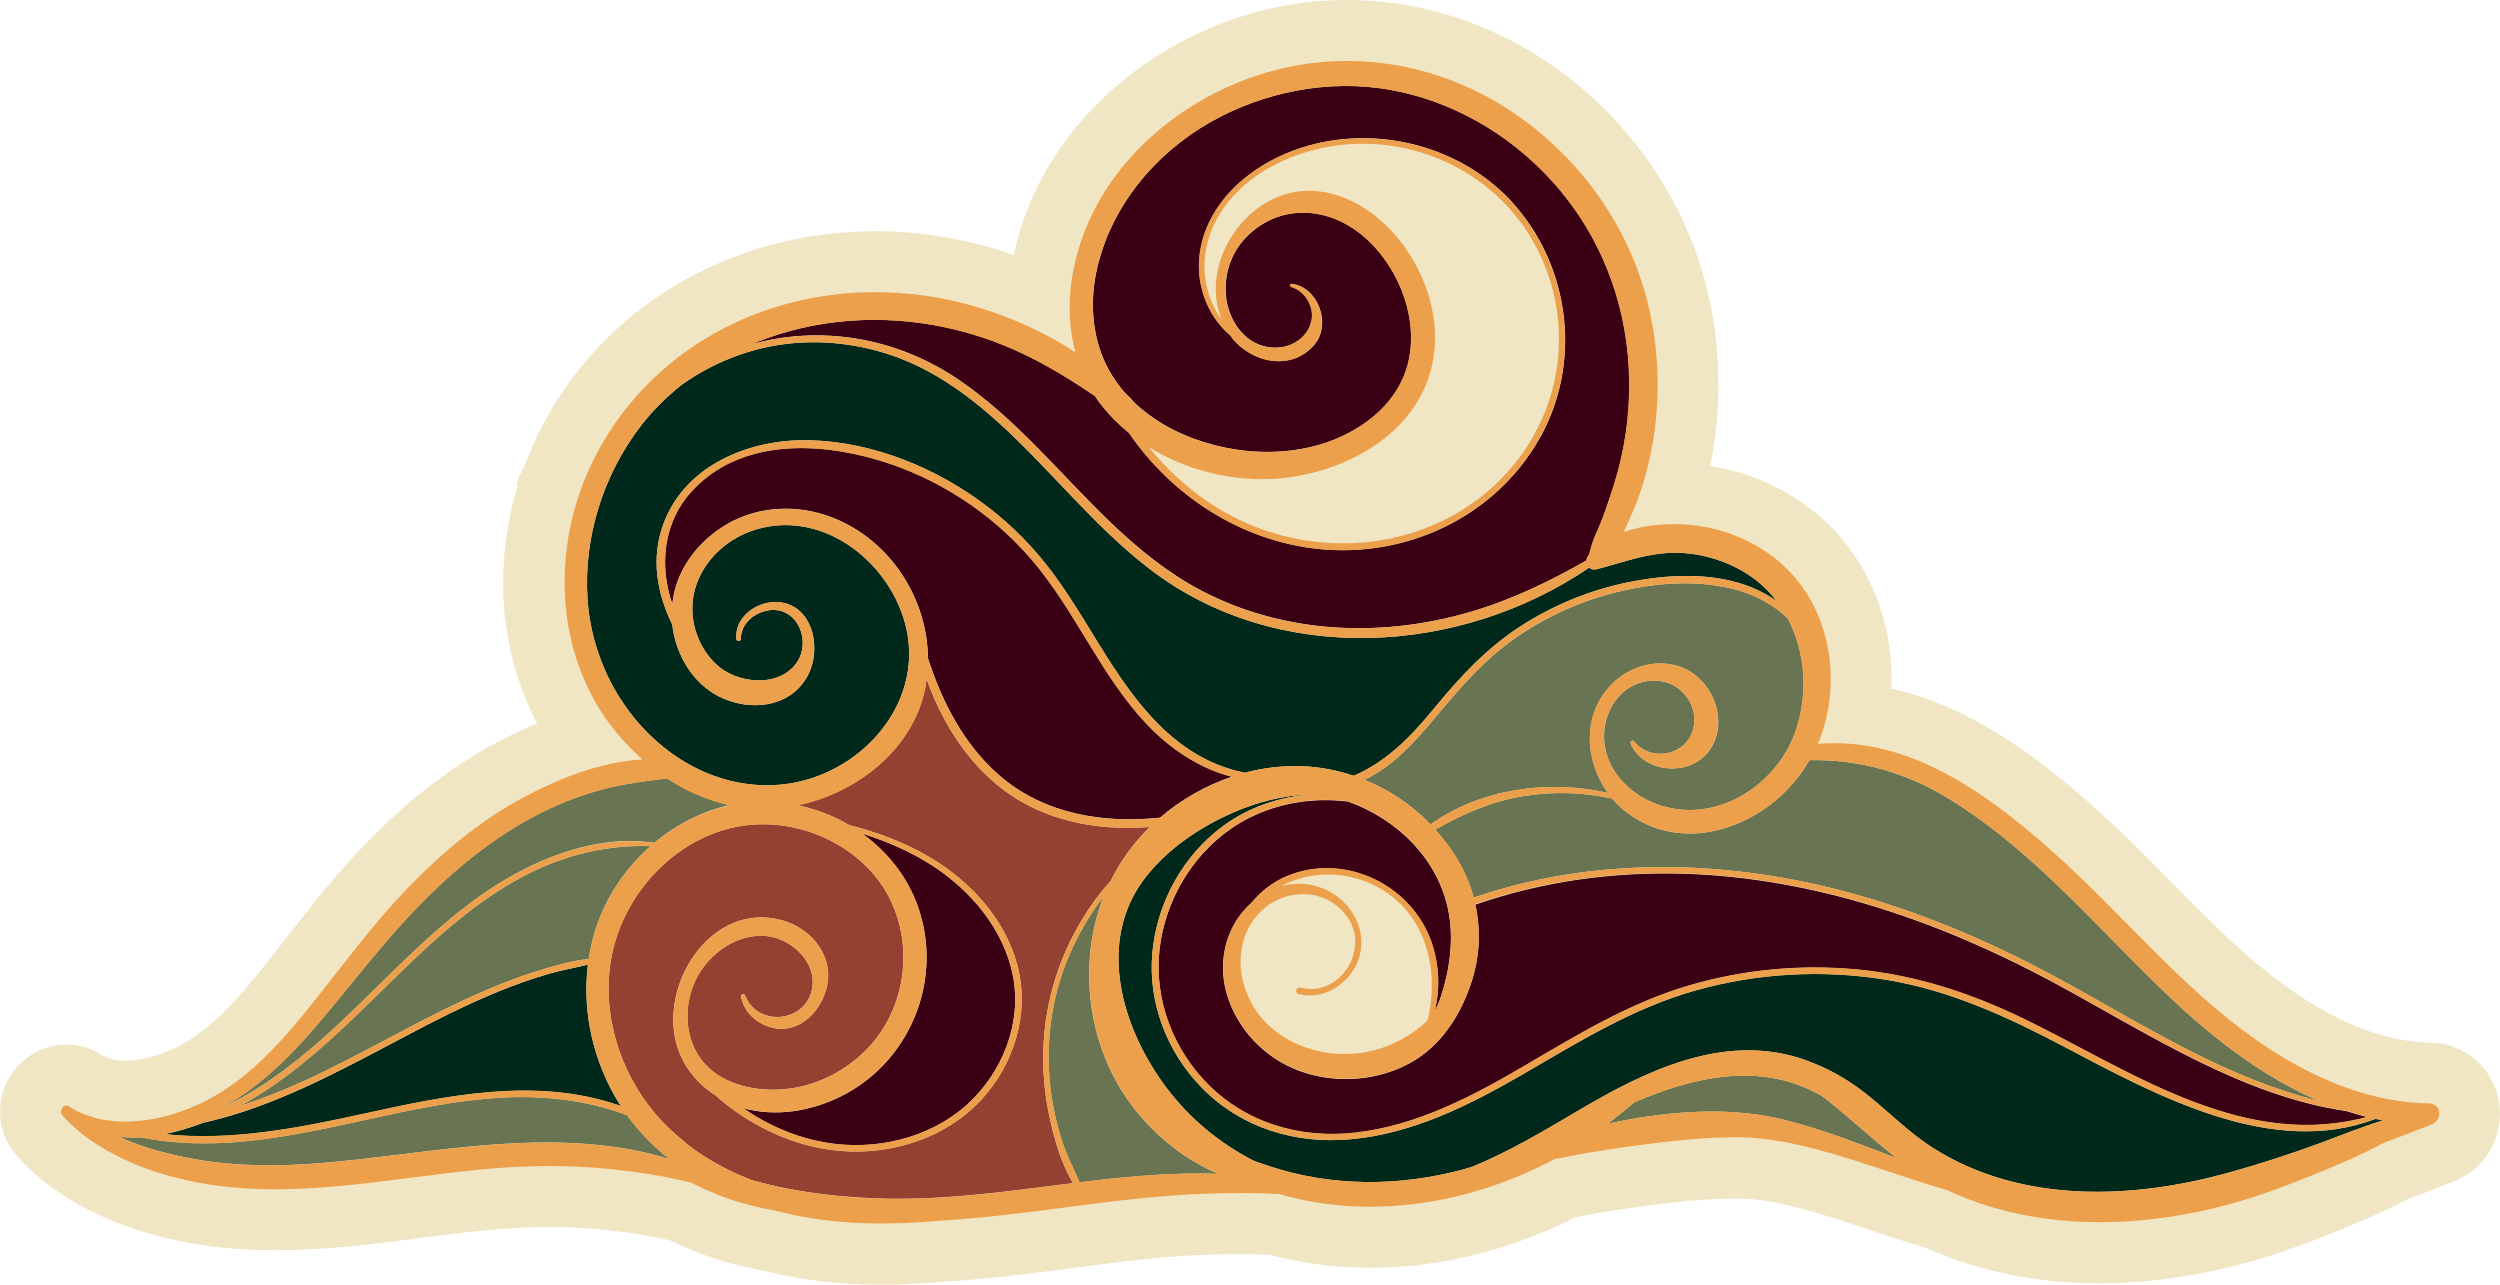 <svg width="144" height="74" viewBox="0 0 144 74" fill="none" xmlns="http://www.w3.org/2000/svg">
<g clip-path="url(#clip0_774_8020)">
<path d="M3.826 60.17C4.561 60.17 5.277 60.386 5.898 60.785L6.36 60.975C6.405 60.995 6.5 61.026 6.5 61.026C6.709 61.071 6.943 61.096 7.203 61.096C8.134 61.096 9.287 60.785 10.288 60.265C12.239 59.251 13.868 57.336 15.236 55.617C15.667 55.078 16.091 54.533 16.516 53.988C17.872 52.257 19.265 50.468 20.881 48.788C23.447 46.118 26 44.14 28.692 42.726C29.452 42.327 30.206 41.978 30.941 41.673C28.876 37.748 28.413 33.011 29.693 28.401C29.731 28.262 29.782 28.122 29.82 27.977L29.731 27.945C29.782 27.805 29.832 27.666 29.883 27.526C29.902 27.482 29.915 27.444 29.934 27.4C30.2 26.854 30.441 26.296 30.662 25.732C32.341 21.908 35.179 18.662 38.892 16.442C42.319 14.394 46.304 13.316 50.422 13.316C51.581 13.316 52.747 13.405 53.894 13.576C55.427 13.805 56.935 14.179 58.398 14.686C58.848 12.511 59.773 10.368 61.129 8.446C64.036 4.337 68.617 1.395 73.698 0.38C74.965 0.127 76.27 0 77.569 0C81.338 0 85.057 1.059 88.332 3.069C92.684 5.739 96.017 9.835 97.708 14.603C99.083 18.471 99.343 22.809 98.513 26.842C100.869 27.216 103.023 28.205 104.81 29.739C107.636 32.175 109.099 35.884 108.947 39.663C113.502 40.678 117.347 43.614 120.331 46.233C121.991 47.691 123.531 49.251 125.013 50.76C127.636 53.417 130.113 55.928 133.04 57.735C135.466 59.232 137.791 60.012 139.945 60.05C141.935 60.081 143.575 61.464 143.93 63.404C144.285 65.364 143.202 67.317 141.345 68.052C140.477 68.394 139.603 68.731 138.735 69.048C138.076 69.396 137.354 69.745 136.48 70.126C134.852 70.842 133.224 71.489 131.646 72.034C128.206 73.239 124.582 73.886 121.149 73.918H120.889C117.354 73.918 114.047 73.245 111.057 71.927C111.019 71.914 110.987 71.895 110.955 71.882C109.853 71.559 108.77 71.197 107.718 70.849C106.426 70.417 105.196 70.011 103.967 69.675C102.371 69.238 101.18 69.041 100.109 69.035H99.97C98.836 69.035 97.6 69.117 96.086 69.301C94.439 69.498 92.684 69.726 90.993 70.069C90.898 70.088 90.796 70.107 90.701 70.126C89.308 70.842 87.8 71.445 86.216 71.927C83.815 72.656 81.363 73.023 78.931 73.023C76.935 73.023 74.977 72.77 73.121 72.275C72.614 72.25 72.076 72.237 71.487 72.237C70.923 72.237 70.359 72.25 69.789 72.263C67.267 72.332 64.714 72.649 62.313 72.973C59.38 73.36 56.928 73.67 54.343 73.829C53.077 73.943 51.911 73.994 50.783 73.994C48.762 73.994 46.912 73.816 45.119 73.455C44.752 73.379 44.378 73.29 44.011 73.201C42.984 73.004 41.667 72.713 40.381 72.218C39.804 71.996 39.215 71.743 38.6 71.445C37.523 71.191 36.326 71.001 34.869 70.842C33.836 70.734 32.759 70.677 31.657 70.677C30.523 70.677 29.332 70.734 28.122 70.849C26.849 70.969 25.581 71.134 24.238 71.305C21.527 71.654 18.727 72.015 15.863 72.015C13.766 72.015 11.866 71.825 10.06 71.425C7.361 70.836 3.598 69.517 0.982 66.594C-0.032 65.465 -0.279 63.835 0.342 62.44C0.956 61.064 2.325 60.17 3.826 60.17Z" fill="#F0E6C3"/>
<path d="M37.688 48.547C35.205 48.16 32.639 48.87 30.415 49.955C25.689 52.269 22.357 56.486 18.486 59.904C16.7 61.483 14.748 62.922 12.569 63.911C14.837 62.738 16.7 60.874 18.34 58.946C20.222 56.733 21.964 54.419 23.979 52.32C26.05 50.17 28.375 48.236 31.049 46.873C32.373 46.194 33.773 45.674 35.218 45.338C36.275 45.097 37.352 44.964 38.423 44.825C39.532 45.548 40.748 46.087 42.034 46.366C40.431 46.727 38.949 47.494 37.688 48.547Z" fill="#697452"/>
<path d="M8.115 65.509C9.724 65.839 11.39 65.909 13.037 65.82C18.416 65.522 23.529 63.518 28.907 63.22C31.302 63.087 33.842 63.372 36.117 64.235C36.813 65.198 37.637 66.042 38.556 66.765C37.371 66.391 36.129 66.143 34.881 65.998C29.42 65.344 24.054 66.517 18.625 66.98C15.977 67.209 13.322 67.196 10.712 66.67C9.515 66.429 8.299 66.099 7.177 65.617C7.07 65.573 6.968 65.516 6.867 65.465C7.279 65.528 7.697 65.535 8.115 65.509Z" fill="#697452"/>
<path d="M91.379 32.282C89.244 33.5 87.052 34.559 84.677 35.25C82.016 36.023 79.228 36.341 76.472 36.106C73.957 35.89 71.468 35.206 69.225 34.032C67.312 33.031 65.627 31.667 64.068 30.183C61.103 27.362 58.518 24.064 55.078 21.775C51.575 19.448 47.273 18.7 43.244 19.841C44.201 19.448 45.189 19.125 46.196 18.89C49.852 18.053 53.672 18.357 57.182 19.638C58.962 20.285 60.622 21.204 62.206 22.232C62.503 22.422 62.795 22.619 63.086 22.815C63.143 22.898 63.194 22.986 63.251 23.069C63.764 23.766 64.366 24.388 65.037 24.933C67.521 28.573 71.493 31.147 75.934 31.616C81.028 32.149 86.108 29.771 88.668 25.275C91.082 21.04 90.499 15.631 87.35 11.928C84.163 8.18 78.576 6.931 74.065 8.846C71.765 9.822 69.713 11.661 69.181 14.191C68.781 16.1 69.434 18.11 70.891 19.334C70.916 19.366 70.929 19.404 70.954 19.435C72.095 20.913 74.42 21.407 75.731 19.828C76.701 18.662 75.928 16.538 74.407 16.347C74.306 16.335 74.293 16.493 74.382 16.525C75.206 16.766 75.75 17.711 75.529 18.554C75.307 19.397 74.521 19.943 73.679 20.012C72.684 20.101 71.81 19.619 71.252 18.808C70.207 17.279 70.454 15.098 71.696 13.754C72.931 12.422 74.648 11.947 76.39 12.435C78.164 12.936 79.57 14.375 80.4 15.973C81.306 17.723 81.629 19.898 80.825 21.756C80.179 23.246 78.905 24.343 77.467 25.047C74.445 26.537 70.524 26.246 67.565 24.743C66.748 24.324 65.988 23.804 65.329 23.177C65.246 23.088 65.177 22.999 65.094 22.91C65.012 22.822 64.911 22.739 64.828 22.657C64.474 22.257 64.157 21.82 63.891 21.344C62.934 19.626 62.75 17.552 63.156 15.643C63.929 11.972 66.488 8.871 69.713 7.039C72.811 5.276 76.574 4.54 80.096 5.174C83.612 5.808 86.831 7.666 89.263 10.273C91.861 13.063 93.413 16.633 93.768 20.424C93.958 22.441 93.825 24.477 93.369 26.448C93.147 27.431 92.83 28.383 92.501 29.327C92.323 29.847 92.114 30.355 91.886 30.856C91.728 31.204 91.639 31.585 91.538 31.953C91.531 31.965 91.519 31.972 91.512 31.978C91.43 32.073 91.392 32.181 91.379 32.282Z" fill="#3B0014"/>
<path d="M75.04 10.995C71.607 11.243 69.054 15.295 70.384 18.433C69.18 16.766 69.022 14.54 70.105 12.587C71.455 10.158 74.223 8.77 76.89 8.389C81.604 7.717 86.342 10.057 88.528 14.305C90.695 18.516 90.036 23.563 86.906 27.102C83.574 30.868 78.29 32.124 73.514 30.748C70.542 29.892 68.065 28.078 66.171 25.745C68.553 27.235 71.505 27.869 74.255 27.488C78.183 26.95 82.18 24.477 82.617 20.222C82.858 17.926 82.009 15.567 80.584 13.792C79.266 12.149 77.213 10.837 75.04 10.995Z" fill="#F0E6C3"/>
<path d="M30.415 50.335C32.638 49.213 35.008 48.661 37.466 48.737C36.465 49.625 35.616 50.69 34.995 51.882C34.438 52.948 34.083 54.083 33.905 55.243C33.031 55.319 32.125 55.579 31.314 55.82C30.269 56.131 29.249 56.505 28.242 56.93C24.548 58.477 21.134 60.608 17.497 62.269C16.287 62.821 15.045 63.309 13.785 63.721C17.706 61.616 20.753 58.185 23.965 55.148C25.929 53.296 28.007 51.553 30.415 50.335Z" fill="#697452"/>
<path d="M60.52 62.808C60.28 60.88 60.4 58.914 60.894 57.038C61.42 55.059 62.345 53.239 63.568 51.635C62.142 55.281 62.567 59.631 64.676 62.928C65.861 64.78 67.552 66.321 69.516 67.316C69.738 67.431 69.966 67.526 70.194 67.621C69.852 67.602 69.51 67.595 69.168 67.595C66.824 67.583 64.499 67.817 62.18 68.103C61.832 67.304 61.433 66.537 61.16 65.693C60.862 64.755 60.647 63.785 60.52 62.808Z" fill="#697452"/>
<path d="M53.266 39.758C53.31 39.543 53.342 39.334 53.374 39.118C53.659 39.923 54.001 40.709 54.413 41.458C55.262 43.018 56.396 44.438 57.821 45.51C59.411 46.702 61.325 47.368 63.295 47.59C64.27 47.697 65.252 47.704 66.234 47.634C65.512 48.338 64.885 49.13 64.372 49.999C64.226 50.246 64.093 50.494 63.966 50.754C63.764 50.982 63.567 51.204 63.377 51.445C61.572 53.753 60.444 56.53 60.159 59.447C60.007 61.02 60.096 62.611 60.412 64.152C60.678 65.459 61.09 66.962 61.806 68.147C58.936 68.502 56.066 68.915 53.171 69.022C50.555 69.117 47.925 68.953 45.353 68.464C44.682 68.338 44.017 68.166 43.352 67.995C42.015 67.481 40.741 66.809 39.614 65.934C39.519 65.852 39.43 65.776 39.335 65.693C38.752 65.218 38.207 64.704 37.713 64.114C35.458 61.419 34.431 57.615 35.445 54.203C36.364 51.109 38.917 48.471 42.084 47.697C45.125 46.956 48.584 48.129 50.517 50.602C52.766 53.48 52.468 57.843 49.928 60.437C48.749 61.641 47.178 62.472 45.505 62.7C43.928 62.916 42.008 62.624 40.811 61.495C39.538 60.291 39.316 58.407 39.911 56.809C40.532 55.148 42.294 53.74 44.131 53.912C45.689 54.057 47.286 55.636 46.678 57.298C46.069 58.953 43.567 59.035 42.927 57.348C42.87 57.203 42.661 57.26 42.686 57.412C42.819 58.135 43.313 58.705 43.979 59.016C45.607 59.783 47.07 58.629 47.558 57.088C48.154 55.23 46.83 53.499 45.043 53.005C40.95 51.87 37.84 56.803 39.037 60.373C39.424 61.533 40.234 62.478 41.248 63.119C42.034 63.842 42.959 64.45 43.846 64.92C45.271 65.681 46.842 66.169 48.458 66.296C51.404 66.524 54.495 65.535 56.529 63.334C58.417 61.286 59.31 58.382 58.613 55.655C57.929 52.973 55.914 50.779 53.577 49.39C52.113 48.522 50.536 47.938 48.907 47.52C47.989 46.981 46.982 46.6 45.936 46.378C49.313 45.681 52.5 43.227 53.266 39.758Z" fill="#944131"/>
<path d="M35.774 63.721C35.736 63.708 35.698 63.689 35.654 63.677C30.82 62.015 25.701 63.112 20.874 64.171C17.117 64.996 13.259 65.744 9.477 65.332C10.262 65.173 11.023 64.932 11.707 64.672C11.751 64.659 11.796 64.653 11.834 64.647C15.869 63.715 19.518 61.711 23.148 59.796C24.992 58.819 26.854 57.862 28.787 57.082C29.705 56.708 30.643 56.378 31.593 56.099C32.334 55.883 33.107 55.75 33.861 55.566C33.519 58.306 34.178 61.159 35.648 63.543C35.686 63.6 35.73 63.658 35.774 63.721Z" fill="#00291B"/>
<path d="M74.799 57.272C75.648 57.475 76.491 57.26 77.181 56.733C78.721 55.541 78.822 53.48 77.498 52.079C76.504 51.026 75.097 50.709 73.805 51.052C75.509 50.132 77.695 50.164 79.487 51.185C82.18 52.726 82.921 55.953 82.224 58.788C82.098 58.908 81.977 59.029 81.838 59.137C80.438 60.265 78.81 60.823 77.004 60.709C75.211 60.601 73.374 59.733 72.348 58.224C71.188 56.518 71.055 54.146 72.544 52.593C73.963 51.102 76.453 51.109 77.65 52.903C78.892 54.761 77.131 57.482 74.907 56.898C74.654 56.822 74.552 57.209 74.799 57.272Z" fill="#F0E6C3"/>
<path d="M82.403 47.488C81.332 46.372 80.02 45.491 78.589 44.914C80.141 44.203 81.414 42.821 82.485 41.547C83.98 39.765 85.418 38.034 87.35 36.702C89.156 35.459 91.189 34.559 93.324 34.058C95.542 33.538 97.968 33.373 100.179 34.02C101.218 34.324 102.194 34.869 102.973 35.618C104.012 37.577 104.158 40.006 103.423 42.117C102.295 45.345 98.716 47.551 95.383 46.302C93.781 45.7 92.418 44.254 92.393 42.479C92.362 40.684 93.666 39.035 95.567 39.219C97.005 39.359 98.019 40.925 97.43 42.282C96.859 43.601 94.991 43.817 94.116 42.694C94.047 42.605 93.876 42.701 93.92 42.808C94.629 44.52 97.24 44.749 98.367 43.347C99.78 41.584 98.564 38.801 96.467 38.313C94.471 37.843 92.501 39.118 91.836 40.989C91.278 42.555 91.652 44.343 92.621 45.675C89.188 44.882 85.266 45.434 82.403 47.488Z" fill="#697452"/>
<path d="M49.649 48.008C51.093 48.471 52.493 49.061 53.76 49.898C55.952 51.331 57.802 53.544 58.334 56.156C58.886 58.896 57.758 61.755 55.724 63.607C53.526 65.605 50.333 66.321 47.444 65.795C46.082 65.547 44.777 65.04 43.586 64.336C43.307 64.171 43.047 63.994 42.788 63.81C42.883 63.835 42.978 63.873 43.079 63.899C45.03 64.349 47.121 63.905 48.844 62.935C52.557 60.842 54.299 56.289 52.88 52.244C52.272 50.494 51.106 49.054 49.649 48.008Z" fill="#3B0014"/>
<path d="M90.955 63.943C88.947 65.129 86.939 66.327 84.823 67.196C84.645 67.247 84.468 67.31 84.284 67.361C82.434 67.855 80.534 68.115 78.614 68.084C76.751 68.058 74.901 67.76 73.128 67.177C72.836 67.082 72.538 66.98 72.247 66.879C70.29 65.883 68.554 64.463 67.21 62.681C64.613 59.251 63.099 54.197 66.013 50.494C67.306 48.851 69.143 47.627 71.043 46.797C72.418 46.194 73.932 45.808 75.44 45.763C73.666 45.909 71.924 46.505 70.486 47.551C68.142 49.257 66.628 52.009 66.374 54.894C66.115 57.779 67.242 60.665 69.276 62.706C71.531 64.977 74.623 65.909 77.778 65.623C81.357 65.306 84.607 63.677 87.673 61.901C90.904 60.031 94.072 58.052 97.702 57.038C101.243 56.048 105.013 55.839 108.643 56.435C112.336 57.044 115.681 58.591 118.969 60.329C124.202 63.093 130.854 66.72 136.828 64.45C136.974 64.482 137.12 64.501 137.266 64.533C136.062 64.9 134.884 65.382 133.718 65.814C131.988 66.454 130.24 67.025 128.46 67.519C122.859 69.092 116.429 69.352 111.335 66.118C110.037 65.294 108.953 64.209 107.769 63.233C106.755 62.396 105.615 61.679 104.379 61.21C104.329 61.191 104.278 61.172 104.234 61.153C104.139 61.121 104.05 61.077 103.961 61.045C103.923 61.032 103.892 61.026 103.854 61.013C103.784 60.988 103.721 60.963 103.651 60.944C99.172 59.542 94.743 61.705 90.955 63.943Z" fill="#00291B"/>
<path d="M39.836 28.3C42.554 25.326 46.931 25.421 50.517 26.474C53.957 27.482 57.087 29.505 59.425 32.231C61.946 35.167 63.39 38.883 66.058 41.711C67.388 43.119 69.105 44.273 70.961 44.736C69.447 45.243 68.028 46.055 66.818 47.095C63.53 47.444 60.121 46.886 57.556 44.654C55.528 42.891 54.274 40.456 53.45 37.907C53.419 34.273 51.043 30.798 47.514 29.657C45.512 29.01 43.295 29.226 41.527 30.405C40.013 31.42 38.917 32.961 38.727 34.774C38.683 34.635 38.626 34.502 38.588 34.356C37.999 32.238 38.309 29.968 39.836 28.3Z" fill="#3B0014"/>
<path d="M126.254 60.589C122.871 58.877 119.659 56.841 116.257 55.161C113.001 53.55 109.592 52.218 106.07 51.299C99.139 49.492 91.702 49.365 84.885 51.699C84.556 50.487 83.966 49.352 83.156 48.37C83.004 48.173 82.845 47.976 82.674 47.792C84.29 46.854 85.937 46.144 87.812 45.846C89.478 45.579 91.201 45.636 92.848 45.992C93.019 46.188 93.197 46.372 93.393 46.543C96.935 49.6 102.123 47.501 104.22 43.785C107.16 43.728 109.852 44.514 112.355 46.068C117.334 49.149 121.034 53.747 125.266 57.703C127.718 59.993 130.505 62.111 133.597 63.423C131.05 62.795 128.586 61.768 126.254 60.589Z" fill="#697452"/>
<path d="M100.565 33.709C98.43 32.961 96.01 33.094 93.824 33.531C91.613 33.975 89.485 34.844 87.59 36.068C85.614 37.342 84.081 39.004 82.598 40.811C81.268 42.434 79.861 43.88 77.974 44.685C77.017 44.362 76.022 44.172 75.009 44.133C73.894 44.089 72.785 44.229 71.708 44.508C70.593 44.298 69.516 43.842 68.572 43.227C66.697 42.009 65.29 40.189 64.08 38.338C62.934 36.581 61.926 34.742 60.678 33.056C59.601 31.604 58.341 30.304 56.909 29.207C54.001 26.975 50.333 25.459 46.639 25.358C43.237 25.269 39.493 26.746 38.22 30.158C37.479 32.149 37.834 34.159 38.72 35.973C38.91 37.659 39.854 39.314 41.381 40.101C43.193 41.039 45.651 40.773 46.595 38.775C47.235 37.418 46.912 35.269 45.303 34.768C43.998 34.362 42.294 35.339 42.414 36.803C42.426 36.962 42.667 36.968 42.667 36.803C42.674 35.992 43.326 35.383 44.08 35.193C45.93 34.73 46.886 37.07 45.74 38.363C44.638 39.606 42.452 39.333 41.324 38.325C40.114 37.247 39.588 35.478 40.038 33.912C40.532 32.193 41.996 30.913 43.694 30.456C47.552 29.403 51.334 32.472 52.189 36.138C52.987 39.543 51.004 42.751 48.027 44.292C44.961 45.877 41.444 45.376 38.689 43.392C35.844 41.337 34.077 38.002 33.842 34.514C33.602 30.951 34.755 27.317 36.934 24.502C37.605 23.639 38.378 22.878 39.215 22.2C40.988 20.925 43.066 20.076 45.334 19.803C47.735 19.518 50.27 19.917 52.48 20.906C54.337 21.737 55.99 22.954 57.492 24.318C60.495 27.032 62.991 30.291 66.215 32.77C73.539 38.395 84.087 37.773 91.537 32.694C91.639 32.789 91.791 32.834 91.968 32.789C93.666 32.339 95.218 31.724 97.005 31.857C98.607 31.978 100.248 32.605 101.458 33.677C101.788 33.969 102.073 34.286 102.339 34.628C101.794 34.242 101.192 33.931 100.565 33.709Z" fill="#00291B"/>
<path d="M92.608 64.729C93.127 64.33 93.634 63.918 94.135 63.493C97.448 62.066 101.091 61.216 104.398 62.84C104.569 62.922 104.733 63.017 104.905 63.106C105.031 63.195 105.158 63.284 105.278 63.385C106.647 64.476 107.901 65.662 109.257 66.714C107.135 65.909 105.025 65.065 102.82 64.514C99.925 63.785 96.859 63.956 93.938 64.463C93.488 64.539 93.045 64.634 92.608 64.729Z" fill="#697452"/>
<path d="M96.986 50.329C104.48 50.557 111.703 53.056 118.26 56.581C123.619 59.466 129.055 63.106 135.149 64C135.542 64.127 135.941 64.241 136.347 64.343C136.182 64.387 136.017 64.431 135.853 64.469C128.846 66.086 122.492 61.553 116.517 58.667C113.495 57.203 110.334 56.169 106.977 55.852C103.676 55.535 100.312 55.858 97.138 56.816C93.818 57.811 90.879 59.593 87.914 61.337C84.854 63.132 81.642 64.837 78.069 65.249C74.844 65.617 71.651 64.666 69.396 62.276C67.356 60.107 66.355 57.114 66.862 54.159C67.375 51.179 69.257 48.465 71.974 47.101C73.723 46.226 75.725 45.928 77.657 46.175C80.47 47.184 82.839 49.473 83.428 52.485C83.751 54.127 83.498 55.928 82.966 57.494C82.871 57.767 82.751 58.027 82.624 58.281C82.991 56.886 82.884 55.351 82.358 54.026C81.103 50.868 77.366 49.15 74.166 50.456C73.343 50.792 72.646 51.331 72.095 51.997C70.517 53.379 70.061 55.611 70.764 57.577C71.487 59.606 73.146 61.172 75.199 61.806C77.156 62.409 79.329 62.231 81.141 61.274C83.004 60.291 84.182 58.414 84.797 56.442C85.253 54.977 85.285 53.499 84.974 52.111C88.839 50.767 92.912 50.208 96.986 50.329Z" fill="#3B0014"/>
<path d="M90.308 66.619C90.049 66.67 89.795 66.72 89.535 66.765C88.154 67.513 86.678 68.109 85.196 68.559C81.483 69.688 77.435 69.866 73.691 68.781C72.367 68.699 71.037 68.712 69.687 68.749C67.064 68.826 64.448 69.143 61.85 69.485C59.259 69.828 56.668 70.164 54.084 70.316C51.328 70.563 48.566 70.563 45.822 70.005C45.474 69.935 45.126 69.853 44.783 69.764C43.719 69.561 42.642 69.314 41.641 68.933C41.027 68.699 40.412 68.42 39.81 68.122C38.309 67.741 36.757 67.507 35.236 67.348C32.765 67.088 30.263 67.12 27.792 67.355C22.16 67.887 16.446 69.231 10.807 67.995C8.223 67.431 5.397 66.264 3.598 64.254C3.364 63.987 3.668 63.525 3.991 63.74C4.301 63.943 4.631 64.102 4.973 64.228C4.992 64.222 5.011 64.216 5.03 64.228C5.175 64.285 5.321 64.336 5.467 64.387C7.577 64.958 10.066 64.336 11.91 63.379C14.387 62.091 16.268 59.955 17.985 57.805C19.765 55.579 21.444 53.277 23.421 51.217C25.448 49.111 27.729 47.196 30.333 45.833C32.29 44.806 34.679 43.861 37.01 43.747C36.187 43.024 35.452 42.2 34.837 41.306C32.455 37.831 31.98 33.347 33.095 29.334C34.248 25.187 37.035 21.655 40.716 19.454C44.505 17.184 49.034 16.398 53.387 17.045C56.364 17.488 59.367 18.611 61.946 20.298C61.04 17 62.053 13.24 64.011 10.463C66.437 7.026 70.283 4.642 74.394 3.824C78.563 2.993 82.89 3.843 86.501 6.062C90.137 8.294 92.976 11.75 94.407 15.777C95.972 20.177 95.833 25.453 93.939 29.739C93.805 30.044 93.66 30.348 93.514 30.652C94.629 30.247 95.902 30.139 97.024 30.209C99.051 30.335 100.99 31.071 102.535 32.403C105.475 34.933 106.172 39.346 104.715 42.846C109.865 42.409 114.313 45.605 118.025 48.87C122.46 52.77 126.134 57.589 131.209 60.722C133.844 62.351 136.777 63.505 139.907 63.556C140.642 63.569 140.693 64.52 140.072 64.767C139.159 65.129 138.241 65.478 137.316 65.82C136.587 66.219 135.833 66.568 135.086 66.898C133.584 67.557 132.058 68.166 130.506 68.712C127.522 69.758 124.303 70.373 121.136 70.398C118.177 70.424 115.219 69.91 112.507 68.712C112.418 68.674 112.342 68.629 112.26 68.585C109.796 67.874 107.388 66.955 104.911 66.276C103.353 65.852 101.769 65.522 100.153 65.509C98.665 65.497 97.163 65.623 95.687 65.801C93.882 66.023 92.07 66.264 90.308 66.619ZM103.961 61.045C104.056 61.077 104.145 61.121 104.233 61.153C104.284 61.172 104.335 61.191 104.379 61.21C105.614 61.679 106.748 62.396 107.768 63.233C108.953 64.209 110.036 65.287 111.335 66.118C116.429 69.358 122.859 69.092 128.459 67.519C130.233 67.025 131.988 66.454 133.717 65.814C134.883 65.382 136.062 64.9 137.265 64.533C137.12 64.507 136.974 64.482 136.828 64.45C130.848 66.72 124.202 63.093 118.969 60.329C115.681 58.591 112.342 57.044 108.643 56.435C105.013 55.839 101.243 56.048 97.702 57.038C94.072 58.052 90.904 60.024 87.673 61.901C84.607 63.677 81.357 65.3 77.777 65.623C74.622 65.902 71.531 64.97 69.275 62.706C67.242 60.658 66.114 57.779 66.374 54.894C66.634 52.009 68.141 49.257 70.486 47.551C71.93 46.505 73.666 45.909 75.44 45.763C73.925 45.808 72.418 46.194 71.043 46.797C69.142 47.627 67.311 48.851 66.013 50.494C63.099 54.197 64.613 59.251 67.21 62.681C68.559 64.463 70.295 65.883 72.247 66.879C72.538 66.98 72.829 67.082 73.127 67.177C74.895 67.76 76.751 68.058 78.614 68.084C80.533 68.109 82.434 67.856 84.284 67.361C84.467 67.31 84.645 67.247 84.822 67.196C86.938 66.327 88.946 65.129 90.955 63.943C94.743 61.705 99.171 59.542 103.65 60.944C103.72 60.963 103.783 60.994 103.853 61.014C103.891 61.032 103.929 61.039 103.961 61.045ZM91.829 40.988C92.494 39.118 94.464 37.843 96.46 38.312C98.557 38.807 99.773 41.584 98.361 43.347C97.233 44.749 94.623 44.52 93.913 42.808C93.869 42.7 94.04 42.605 94.11 42.694C94.99 43.817 96.853 43.601 97.423 42.282C98.012 40.919 96.998 39.359 95.56 39.219C93.653 39.035 92.355 40.684 92.386 42.479C92.418 44.254 93.774 45.7 95.377 46.302C98.709 47.545 102.288 45.345 103.416 42.117C104.157 40.006 104.012 37.577 102.966 35.618C102.193 34.876 101.211 34.324 100.172 34.02C97.961 33.373 95.535 33.538 93.318 34.058C91.183 34.559 89.149 35.465 87.344 36.702C85.411 38.033 83.973 39.765 82.478 41.547C81.414 42.815 80.14 44.203 78.582 44.914C80.02 45.497 81.331 46.378 82.396 47.488C85.259 45.434 89.181 44.882 92.602 45.668C91.639 44.343 91.271 42.555 91.829 40.988ZM38.727 34.787C38.917 32.967 40.013 31.433 41.527 30.418C43.288 29.238 45.506 29.023 47.514 29.67C51.036 30.805 53.412 34.286 53.45 37.919C54.267 40.468 55.528 42.897 57.555 44.666C60.121 46.898 63.529 47.45 66.817 47.108C68.027 46.061 69.447 45.256 70.961 44.749C69.111 44.286 67.388 43.125 66.057 41.724C63.39 38.902 61.939 35.186 59.424 32.244C57.086 29.524 53.957 27.495 50.517 26.486C46.931 25.434 42.56 25.339 39.836 28.313C38.315 29.98 37.998 32.251 38.594 34.381C38.626 34.514 38.682 34.647 38.727 34.787ZM48.844 62.928C47.121 63.899 45.024 64.349 43.079 63.892C42.978 63.867 42.883 63.835 42.788 63.803C43.047 63.987 43.307 64.165 43.586 64.33C44.777 65.034 46.082 65.541 47.444 65.788C50.333 66.315 53.526 65.598 55.724 63.601C57.758 61.749 58.892 58.889 58.334 56.15C57.809 53.531 55.952 51.324 53.76 49.891C52.487 49.061 51.093 48.465 49.649 48.002C51.106 49.042 52.265 50.487 52.88 52.231C54.299 56.283 52.557 60.836 48.844 62.928ZM48.914 47.526C50.542 47.951 52.12 48.528 53.583 49.397C55.921 50.785 57.935 52.979 58.62 55.662C59.316 58.388 58.417 61.292 56.535 63.341C54.502 65.541 51.416 66.537 48.464 66.302C46.849 66.175 45.278 65.687 43.852 64.926C42.965 64.45 42.034 63.848 41.255 63.125C40.241 62.485 39.43 61.54 39.044 60.379C37.846 56.803 40.957 51.876 45.05 53.011C46.836 53.506 48.16 55.237 47.565 57.095C47.07 58.636 45.613 59.783 43.985 59.022C43.32 58.712 42.832 58.147 42.693 57.418C42.661 57.26 42.877 57.203 42.934 57.355C43.567 59.041 46.076 58.965 46.684 57.304C47.292 55.649 45.696 54.064 44.137 53.918C42.3 53.747 40.539 55.154 39.918 56.816C39.316 58.414 39.538 60.297 40.818 61.502C42.015 62.63 43.934 62.928 45.512 62.706C47.184 62.472 48.756 61.648 49.934 60.443C52.468 57.849 52.772 53.487 50.523 50.608C48.591 48.135 45.132 46.962 42.091 47.704C38.93 48.477 36.377 51.115 35.452 54.209C34.438 57.621 35.458 61.426 37.72 64.121C38.214 64.704 38.759 65.224 39.341 65.7C39.436 65.776 39.532 65.858 39.62 65.941C40.748 66.816 42.021 67.488 43.358 68.001C44.023 68.172 44.682 68.344 45.36 68.471C47.932 68.959 50.561 69.13 53.178 69.029C56.073 68.921 58.936 68.509 61.812 68.153C61.103 66.974 60.691 65.465 60.419 64.159C60.102 62.611 60.013 61.02 60.165 59.454C60.45 56.537 61.578 53.759 63.384 51.451C63.574 51.21 63.77 50.982 63.973 50.76C64.1 50.506 64.233 50.253 64.378 50.005C64.891 49.143 65.525 48.35 66.241 47.64C65.259 47.716 64.277 47.71 63.301 47.596C61.331 47.374 59.424 46.708 57.828 45.516C56.402 44.444 55.268 43.024 54.419 41.464C54.014 40.716 53.672 39.929 53.38 39.124C53.349 39.34 53.317 39.555 53.273 39.765C52.512 43.233 49.319 45.694 45.949 46.397C46.988 46.607 47.995 46.993 48.914 47.526ZM33.868 55.554C33.114 55.744 32.341 55.871 31.6 56.087C30.649 56.365 29.712 56.695 28.793 57.069C26.861 57.856 24.998 58.813 23.155 59.783C19.525 61.698 15.869 63.702 11.84 64.634C11.796 64.647 11.751 64.653 11.713 64.66C11.029 64.92 10.269 65.16 9.483 65.319C13.266 65.731 17.124 64.983 20.881 64.159C25.714 63.1 30.833 62.003 35.661 63.664C35.699 63.677 35.737 63.696 35.781 63.708C35.743 63.645 35.699 63.588 35.654 63.518C34.178 61.153 33.526 58.3 33.868 55.554ZM17.504 62.263C21.147 60.601 24.555 58.471 28.248 56.923C29.249 56.505 30.276 56.124 31.321 55.814C32.132 55.573 33.038 55.313 33.912 55.237C34.09 54.076 34.444 52.941 35.002 51.876C35.623 50.69 36.472 49.619 37.472 48.731C35.008 48.655 32.639 49.206 30.421 50.329C28.008 51.546 25.93 53.29 23.979 55.135C20.767 58.173 17.719 61.603 13.798 63.708C15.058 63.309 16.3 62.814 17.504 62.263ZM69.174 67.589C69.516 67.589 69.858 67.602 70.2 67.615C69.966 67.519 69.738 67.424 69.522 67.31C67.559 66.315 65.867 64.774 64.682 62.922C62.573 59.631 62.155 55.275 63.574 51.629C62.357 53.233 61.426 55.053 60.9 57.031C60.406 58.908 60.286 60.88 60.526 62.802C60.647 63.778 60.862 64.742 61.166 65.68C61.439 66.517 61.838 67.285 62.186 68.09C64.505 67.817 66.83 67.583 69.174 67.589ZM74.907 56.885C77.131 57.469 78.892 54.748 77.651 52.891C76.453 51.096 73.97 51.096 72.544 52.58C71.056 54.14 71.189 56.505 72.348 58.211C73.374 59.72 75.205 60.589 77.004 60.696C78.81 60.804 80.438 60.246 81.838 59.124C81.971 59.016 82.098 58.896 82.225 58.775C82.921 55.941 82.18 52.713 79.488 51.172C77.701 50.145 75.509 50.12 73.805 51.039C75.104 50.697 76.51 51.014 77.499 52.066C78.816 53.468 78.721 55.529 77.182 56.721C76.498 57.253 75.649 57.469 74.8 57.26C74.553 57.209 74.654 56.822 74.907 56.885ZM84.803 56.423C84.189 58.395 83.01 60.272 81.148 61.254C79.329 62.212 77.163 62.396 75.205 61.787C73.153 61.153 71.493 59.593 70.77 57.558C70.074 55.592 70.53 53.36 72.101 51.977C72.652 51.312 73.349 50.773 74.173 50.437C77.365 49.13 81.103 50.849 82.364 54.007C82.89 55.338 82.998 56.866 82.63 58.261C82.763 58.008 82.877 57.748 82.972 57.475C83.504 55.909 83.758 54.102 83.435 52.466C82.846 49.454 80.476 47.165 77.663 46.156C75.731 45.909 73.735 46.207 71.981 47.082C69.263 48.439 67.375 51.16 66.868 54.14C66.361 57.095 67.362 60.088 69.402 62.256C71.651 64.647 74.844 65.598 78.075 65.23C81.654 64.824 84.867 63.112 87.92 61.318C90.891 59.58 93.831 57.792 97.144 56.797C100.318 55.846 103.688 55.522 106.983 55.833C110.34 56.15 113.495 57.19 116.524 58.648C122.491 61.54 128.846 66.067 135.859 64.45C136.024 64.412 136.188 64.368 136.353 64.323C135.947 64.222 135.548 64.114 135.156 63.981C129.061 63.087 123.625 59.447 118.266 56.562C111.709 53.03 104.487 50.538 96.992 50.31C92.918 50.183 88.845 50.747 84.987 52.066C85.285 53.48 85.253 54.958 84.803 56.423ZM10.719 66.676C13.329 67.196 15.983 67.209 18.631 66.987C24.055 66.524 29.427 65.351 34.888 66.004C36.136 66.156 37.371 66.397 38.562 66.771C37.644 66.042 36.82 65.205 36.123 64.241C33.849 63.372 31.302 63.093 28.914 63.227C23.535 63.525 18.422 65.528 13.044 65.826C11.403 65.915 9.731 65.852 8.121 65.516C7.703 65.541 7.285 65.528 6.88 65.478C6.981 65.528 7.082 65.579 7.19 65.63C8.305 66.105 9.521 66.435 10.719 66.676ZM35.217 45.351C33.766 45.687 32.373 46.207 31.049 46.886C28.381 48.249 26.05 50.183 23.979 52.333C21.957 54.425 20.215 56.746 18.34 58.959C16.699 60.887 14.837 62.745 12.569 63.924C14.748 62.941 16.699 61.495 18.486 59.916C22.357 56.492 25.689 52.276 30.415 49.967C32.639 48.877 35.211 48.173 37.688 48.56C38.942 47.507 40.431 46.74 42.028 46.391C40.742 46.112 39.525 45.573 38.416 44.85C37.346 44.977 36.275 45.104 35.217 45.351ZM82.617 20.228C82.174 24.483 78.176 26.956 74.255 27.495C71.505 27.869 68.553 27.235 66.171 25.751C68.059 28.084 70.543 29.898 73.514 30.754C78.29 32.13 83.574 30.875 86.906 27.108C90.036 23.57 90.695 18.522 88.528 14.312C86.343 10.063 81.604 7.723 76.89 8.395C74.217 8.776 71.448 10.165 70.105 12.593C69.022 14.546 69.18 16.778 70.384 18.44C69.06 15.301 71.613 11.255 75.04 11.002C77.213 10.843 79.272 12.156 80.584 13.798C82.009 15.573 82.858 17.932 82.617 20.228ZM91.873 30.862C92.101 30.361 92.304 29.854 92.488 29.334C92.817 28.382 93.134 27.431 93.356 26.455C93.805 24.483 93.939 22.447 93.755 20.431C93.4 16.639 91.848 13.069 89.25 10.279C86.824 7.666 83.606 5.815 80.083 5.181C76.561 4.546 72.798 5.282 69.7 7.045C66.482 8.877 63.916 11.985 63.143 15.65C62.744 17.558 62.928 19.632 63.878 21.35C64.144 21.826 64.461 22.257 64.815 22.663C64.904 22.752 64.999 22.828 65.082 22.916C65.164 23.005 65.24 23.094 65.316 23.183C65.975 23.811 66.735 24.337 67.552 24.749C70.504 26.252 74.432 26.544 77.454 25.053C78.886 24.343 80.166 23.253 80.812 21.762C81.617 19.911 81.293 17.736 80.387 15.979C79.558 14.375 78.151 12.936 76.377 12.441C74.635 11.953 72.918 12.428 71.683 13.76C70.435 15.098 70.188 17.286 71.239 18.814C71.797 19.632 72.671 20.107 73.666 20.019C74.508 19.942 75.294 19.404 75.516 18.56C75.737 17.717 75.192 16.772 74.369 16.531C74.274 16.506 74.287 16.341 74.394 16.354C75.915 16.544 76.681 18.668 75.718 19.835C74.407 21.414 72.082 20.919 70.942 19.442C70.916 19.41 70.897 19.372 70.878 19.34C69.421 18.11 68.769 16.106 69.168 14.197C69.7 11.668 71.752 9.829 74.052 8.852C78.563 6.937 84.157 8.193 87.337 11.934C90.486 15.637 91.069 21.046 88.655 25.282C86.096 29.777 81.015 32.155 75.921 31.623C71.48 31.154 67.508 28.579 65.025 24.939C64.359 24.394 63.751 23.779 63.238 23.075C63.175 22.993 63.13 22.904 63.073 22.821C62.782 22.625 62.49 22.428 62.193 22.238C60.609 21.211 58.943 20.291 57.169 19.645C53.659 18.364 49.833 18.059 46.184 18.896C45.176 19.125 44.188 19.448 43.231 19.847C47.261 18.712 51.562 19.454 55.066 21.781C58.505 24.07 61.09 27.361 64.055 30.19C65.614 31.674 67.293 33.037 69.212 34.039C71.455 35.212 73.945 35.897 76.46 36.112C79.222 36.347 82.009 36.036 84.664 35.256C87.039 34.565 89.231 33.5 91.366 32.288C91.373 32.187 91.411 32.086 91.487 31.997C91.493 31.984 91.506 31.978 91.512 31.971C91.632 31.591 91.715 31.211 91.873 30.862ZM101.458 33.677C100.248 32.606 98.608 31.978 97.005 31.857C95.212 31.724 93.666 32.339 91.968 32.789C91.791 32.834 91.645 32.789 91.537 32.694C84.087 37.773 73.539 38.395 66.216 32.77C62.991 30.291 60.501 27.038 57.492 24.318C55.99 22.961 54.343 21.737 52.481 20.906C50.27 19.924 47.736 19.518 45.334 19.803C43.066 20.076 40.989 20.925 39.215 22.2C38.372 22.878 37.599 23.639 36.934 24.502C34.755 27.323 33.602 30.951 33.842 34.514C34.077 38.002 35.838 41.337 38.689 43.392C41.438 45.377 44.961 45.877 48.027 44.292C51.005 42.751 52.987 39.536 52.189 36.138C51.334 32.472 47.552 29.403 43.694 30.456C41.996 30.919 40.532 32.2 40.038 33.912C39.589 35.478 40.114 37.247 41.324 38.325C42.458 39.333 44.644 39.606 45.74 38.363C46.887 37.07 45.924 34.73 44.08 35.193C43.32 35.383 42.674 35.992 42.667 36.803C42.667 36.968 42.427 36.962 42.414 36.803C42.3 35.339 43.998 34.362 45.303 34.768C46.912 35.269 47.235 37.418 46.595 38.775C45.651 40.767 43.193 41.033 41.381 40.101C39.855 39.308 38.917 37.659 38.721 35.973C37.834 34.159 37.479 32.149 38.22 30.158C39.493 26.747 43.231 25.269 46.64 25.358C50.333 25.459 54.001 26.975 56.909 29.207C58.347 30.304 59.608 31.604 60.678 33.056C61.926 34.742 62.934 36.588 64.081 38.338C65.291 40.19 66.697 42.009 68.572 43.227C69.522 43.842 70.6 44.298 71.708 44.508C72.785 44.222 73.894 44.089 75.009 44.134C76.016 44.172 77.017 44.368 77.974 44.685C79.855 43.874 81.268 42.428 82.598 40.811C84.081 39.004 85.614 37.349 87.591 36.068C89.485 34.844 91.614 33.975 93.825 33.531C96.01 33.094 98.436 32.961 100.565 33.709C101.199 33.931 101.801 34.242 102.339 34.622C102.079 34.286 101.788 33.963 101.458 33.677ZM125.266 57.703C121.034 53.753 117.335 49.149 112.361 46.068C109.865 44.514 107.173 43.728 104.227 43.785C102.124 47.501 96.935 49.593 93.4 46.543C93.204 46.372 93.02 46.188 92.855 45.992C91.202 45.636 89.485 45.579 87.819 45.846C85.943 46.144 84.29 46.854 82.681 47.792C82.846 47.983 83.01 48.173 83.162 48.369C83.973 49.352 84.562 50.487 84.892 51.699C91.709 49.365 99.146 49.492 106.077 51.299C109.599 52.218 113.001 53.55 116.264 55.161C119.666 56.841 122.878 58.877 126.261 60.589C128.599 61.768 131.057 62.795 133.603 63.423C130.506 62.104 127.718 59.993 125.266 57.703ZM102.821 64.514C105.025 65.065 107.135 65.909 109.257 66.714C107.901 65.662 106.647 64.476 105.279 63.385C105.158 63.29 105.032 63.201 104.905 63.106C104.74 63.011 104.569 62.922 104.398 62.84C101.085 61.216 97.448 62.066 94.135 63.493C93.634 63.918 93.128 64.33 92.608 64.729C93.052 64.634 93.495 64.539 93.945 64.463C96.859 63.956 99.925 63.785 102.821 64.514Z" fill="#EDA04C"/>
</g>
<defs>
<clipPath id="clip0_774_8020">
<rect width="144" height="74" fill="white" transform="matrix(-1 0 0 1 144 0)"/>
</clipPath>
</defs>
</svg>
